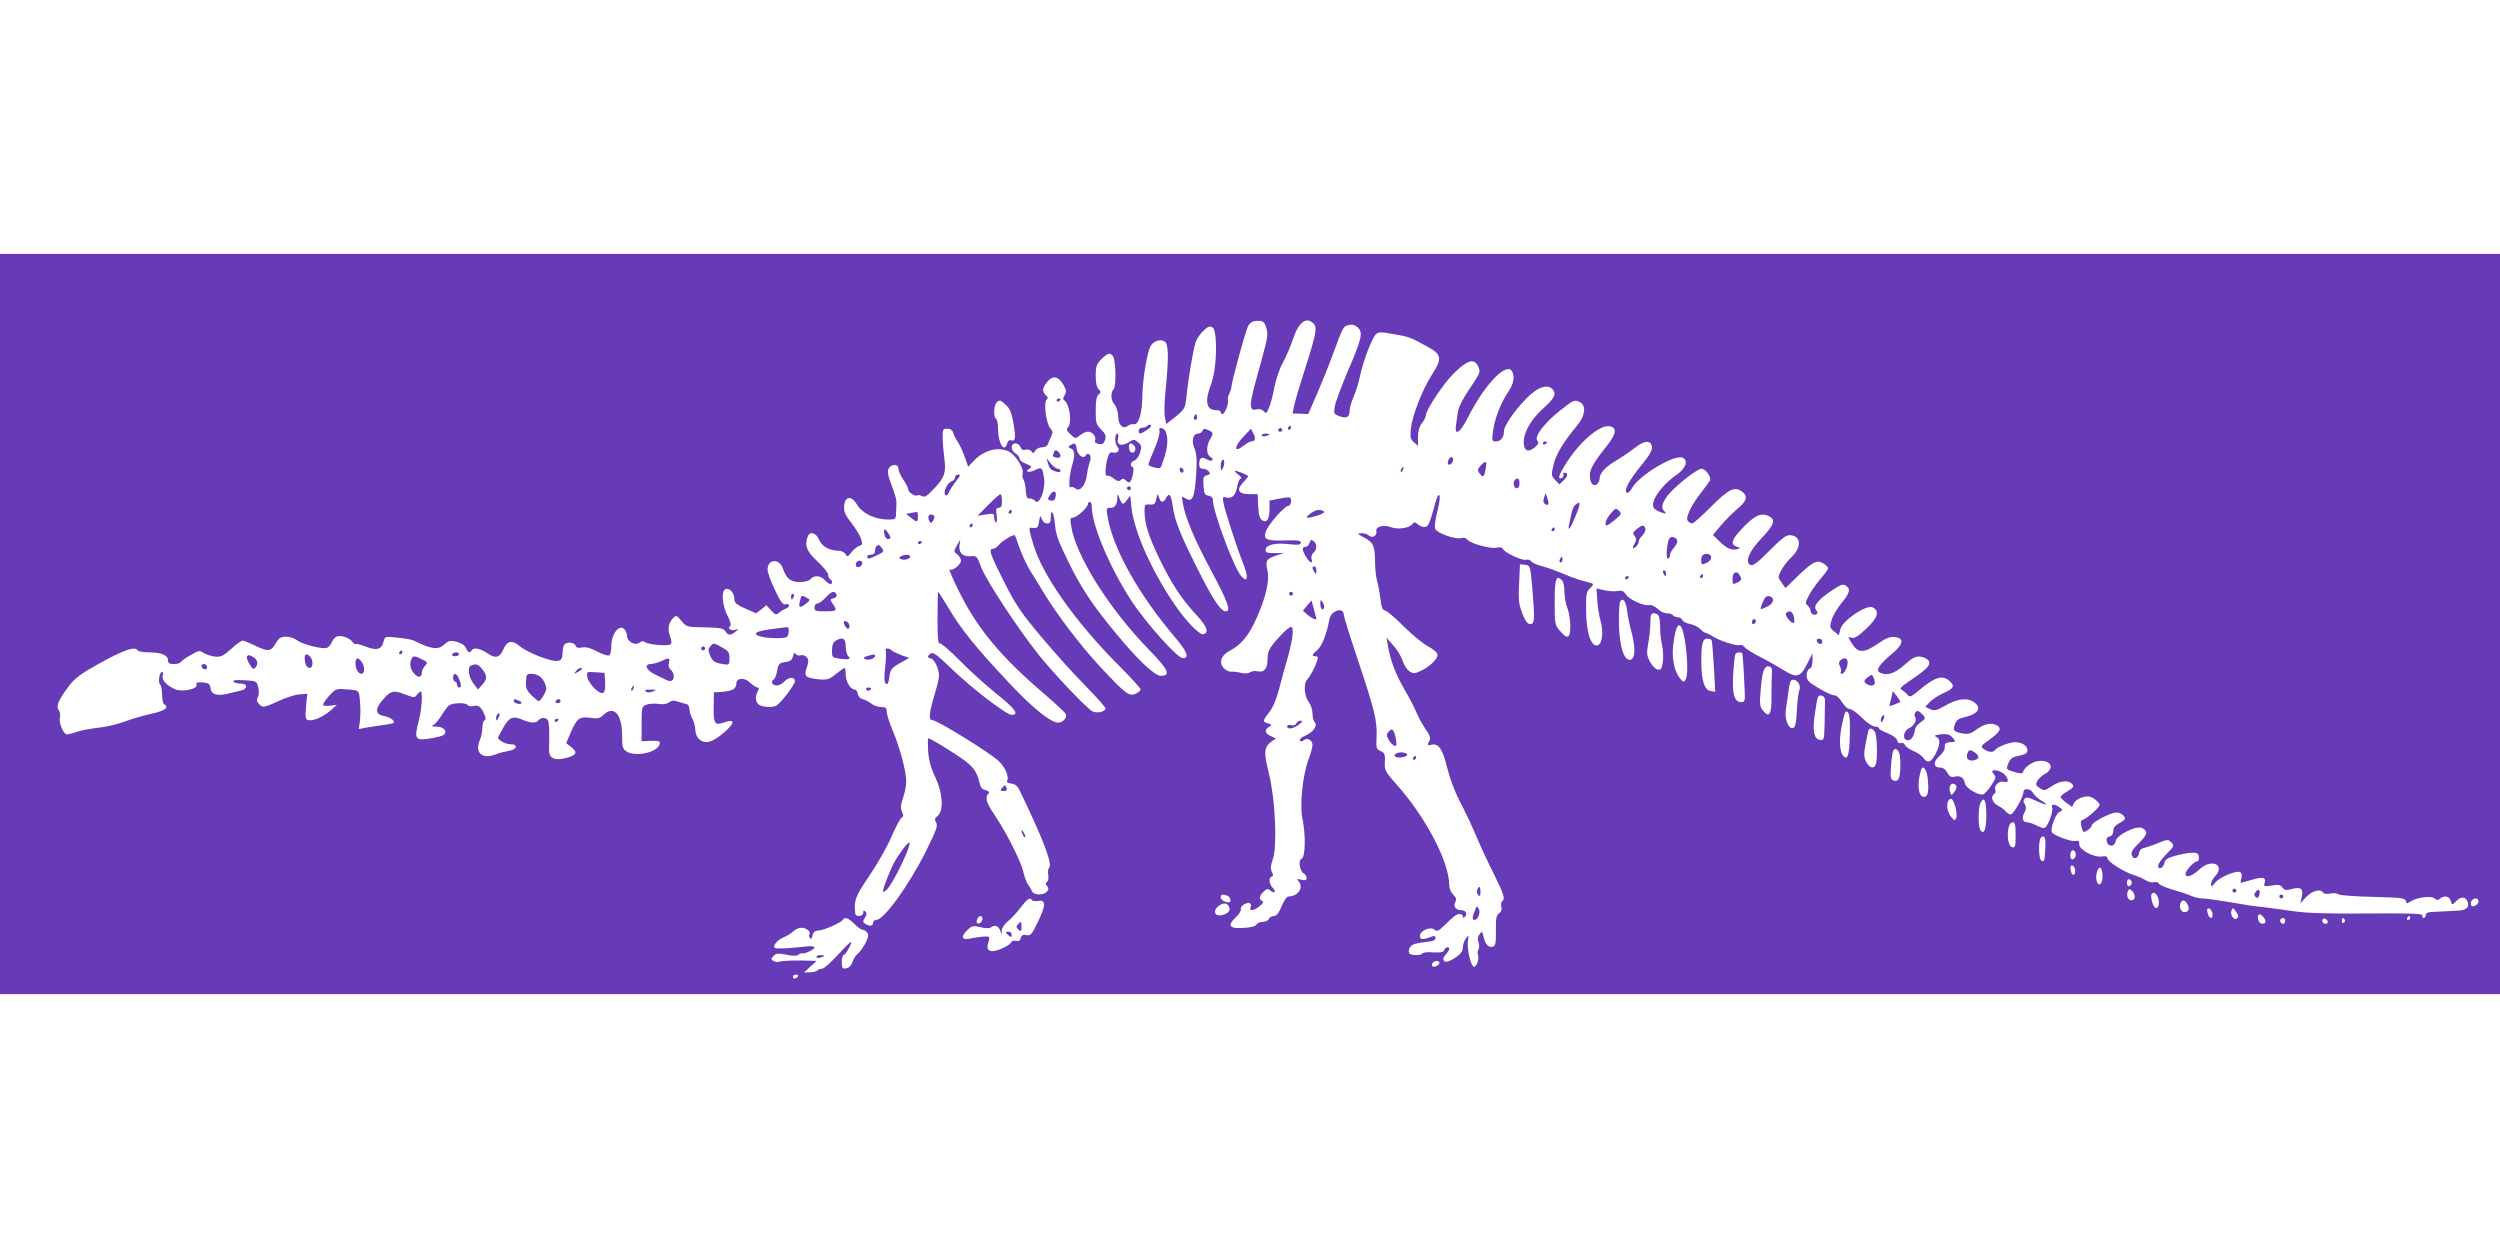 <?xml version="1.0" standalone="no"?>
<!DOCTYPE svg PUBLIC "-//W3C//DTD SVG 20010904//EN"
 "http://www.w3.org/TR/2001/REC-SVG-20010904/DTD/svg10.dtd">
<svg version="1.0" xmlns="http://www.w3.org/2000/svg"
 width="1280pt" height="640pt" viewBox="0 0 1280 640"
 preserveAspectRatio="xMidYMid meet">
<g transform="translate(0,640) scale(0.1,-0.1)"
fill="#673ab7" stroke="none">
<path d="M0 3205 l0 -1895 6400 0 6400 0 0 1895 0 1895 -6400 0 -6400 0 0
-1895z m6484 1513 c10 -38 10 -35 -56 -275 -33 -121 -32 -149 6 -139 15 4 28
0 37 -10 11 -13 14 -11 26 18 8 18 21 66 28 106 8 40 27 97 43 125 16 29 39
82 52 120 28 87 68 118 105 81 20 -21 15 -50 -45 -239 -27 -82 -51 -166 -55
-186 l-7 -36 40 -1 40 -2 45 103 c24 56 61 147 81 202 53 143 53 144 81 151
18 4 32 1 46 -12 29 -26 22 -58 -51 -226 -33 -78 -63 -159 -66 -180 -6 -34 -4
-38 21 -48 38 -15 55 -6 55 27 0 15 10 48 21 73 11 25 27 75 34 112 16 74 59
185 80 207 12 12 25 12 87 1 81 -14 88 -16 173 -63 77 -41 81 -62 26 -146 -48
-75 -99 -205 -107 -274 -5 -45 -3 -55 15 -71 l21 -19 0 45 c0 30 7 54 20 71
11 14 20 31 20 39 1 30 92 167 148 221 68 65 101 73 120 31 14 -29 13 -30 -52
-127 -25 -37 -48 -83 -51 -102 -3 -19 -7 -51 -10 -70 -10 -61 21 -43 61 38 87
173 204 292 228 231 12 -31 5 -60 -24 -104 -38 -57 -67 -133 -76 -199 -6 -46
-5 -51 13 -51 27 0 43 19 43 51 0 32 68 126 134 187 47 43 90 54 114 30 23
-23 12 -47 -48 -100 -66 -60 -103 -129 -98 -181 4 -38 24 -44 57 -17 18 16 21
23 12 34 -17 20 34 88 114 152 73 58 76 59 106 44 31 -17 25 -69 -14 -116 -71
-85 -111 -151 -123 -204 -12 -51 -12 -56 8 -77 l22 -23 22 21 c23 21 24 39 3
39 -6 0 -8 -4 -4 -9 6 -10 -13 -26 -21 -18 -9 9 44 97 92 153 62 72 126 116
162 112 42 -5 39 -37 -8 -97 -71 -89 -90 -123 -90 -155 0 -39 18 -60 37 -45 7
7 13 19 13 28 0 28 29 60 83 92 29 17 72 46 96 65 50 40 84 42 89 6 3 -16 -13
-44 -51 -90 -65 -80 -93 -130 -79 -144 6 -6 17 4 30 26 38 65 213 169 256 153
32 -13 18 -54 -27 -86 -85 -58 -145 -148 -116 -176 8 -7 25 -16 39 -20 20 -6
23 -5 13 6 -19 19 -16 36 11 76 30 44 153 143 178 143 22 0 52 -45 42 -62 -4
-7 -22 -31 -39 -53 -54 -68 -87 -136 -74 -151 6 -8 17 -14 23 -14 6 0 47 36
91 80 93 94 123 110 160 86 36 -24 31 -50 -18 -90 -24 -20 -62 -58 -85 -85
l-42 -50 32 -31 c36 -37 64 -49 92 -42 19 5 19 6 -2 13 -33 12 -27 35 25 90
63 68 96 84 134 69 43 -18 36 -44 -31 -115 -66 -68 -89 -126 -56 -138 12 -5
39 16 95 73 56 57 85 80 102 80 60 0 66 -59 13 -111 -20 -18 -44 -50 -54 -69
-18 -35 -18 -36 2 -63 l20 -28 59 58 c80 77 103 89 135 68 13 -8 24 -19 24
-24 0 -5 -18 -31 -41 -57 -22 -27 -49 -65 -59 -86 -17 -31 -18 -38 -5 -48 8
-7 15 -18 15 -26 0 -17 17 -27 30 -19 8 5 7 11 -1 21 -17 20 7 51 76 98 45 31
60 37 73 29 29 -17 24 -38 -18 -89 -22 -27 -46 -66 -52 -88 -11 -36 -10 -40
12 -58 l25 -20 8 31 c11 45 135 128 166 111 36 -19 26 -53 -34 -109 -43 -40
-60 -51 -76 -46 -19 7 -19 5 4 -32 31 -48 60 -48 133 2 40 28 61 36 86 33 48
-4 44 -36 -11 -82 -65 -54 -88 -86 -70 -97 35 -22 78 -10 130 37 41 36 57 45
81 42 17 -2 36 -11 42 -20 13 -22 -4 -41 -89 -99 -54 -36 -62 -45 -47 -52 9
-5 23 -16 29 -25 11 -13 19 -10 60 25 80 67 119 79 155 46 28 -25 22 -38 -30
-61 -27 -12 -59 -33 -72 -47 l-23 -24 26 -12 c22 -10 32 -7 80 20 62 36 114
40 148 13 38 -31 14 -60 -64 -77 -17 -3 -31 -15 -37 -31 -13 -33 -8 -40 36
-49 29 -5 43 -2 65 14 44 32 76 42 104 31 37 -14 31 -34 -26 -75 -48 -34 -50
-37 -32 -50 21 -17 49 -19 58 -5 9 15 73 40 102 40 35 0 63 -18 63 -40 0 -18
-7 -22 -62 -34 -17 -4 -29 -16 -36 -36 -11 -29 -10 -30 30 -42 33 -10 42 -10
46 0 8 24 44 50 75 55 65 10 91 -34 38 -65 -16 -9 -34 -25 -40 -37 -10 -17 -8
-23 13 -36 22 -15 26 -14 61 10 42 28 86 33 105 10 10 -12 6 -18 -24 -36 -20
-11 -36 -25 -36 -29 0 -5 13 -18 29 -30 l30 -21 11 21 c11 20 53 37 80 31 18
-3 50 -31 50 -42 0 -12 -62 -68 -83 -75 -13 -4 -15 -12 -11 -32 4 -15 8 -28
10 -30 6 -8 44 20 44 32 0 16 97 66 126 66 20 0 44 -17 44 -32 0 -4 -13 -14
-30 -23 -20 -11 -30 -23 -30 -39 0 -15 -7 -26 -19 -29 -14 -3 -18 -11 -14 -26
7 -29 41 -27 45 2 4 32 108 83 137 67 31 -16 26 -34 -20 -79 -31 -30 -39 -44
-34 -60 8 -25 33 -17 37 12 2 13 12 23 23 25 11 2 44 13 73 25 49 20 53 20 69
4 16 -16 15 -20 -25 -60 -23 -23 -42 -50 -42 -60 0 -24 28 -10 32 16 2 15 16
24 53 35 28 8 66 15 85 16 29 1 36 -3 38 -21 2 -13 -2 -23 -8 -23 -17 0 -60
-47 -60 -65 0 -22 37 -10 69 22 61 60 139 27 81 -35 -11 -12 -20 -29 -20 -39
1 -15 5 -13 23 9 23 28 110 64 128 52 6 -3 8 -17 5 -30 -4 -13 -5 -24 -3 -24
2 0 27 7 55 15 58 18 76 13 67 -16 -6 -18 -3 -19 36 -13 34 6 45 4 55 -10 10
-14 18 -16 47 -8 47 13 61 3 52 -39 l-7 -34 30 33 c31 32 74 43 87 21 4 -6 19
-7 36 -4 17 4 35 2 42 -4 7 -5 84 -11 177 -13 145 -4 165 -6 168 -21 3 -15 6
-15 25 -2 33 21 104 30 122 15 12 -10 19 -10 27 -2 19 19 49 14 55 -8 7 -25 8
-25 33 0 21 21 45 18 54 -6 10 -27 -5 -44 -43 -46 -47 -3 -98 -5 -138 -7 -22
-1 -33 -6 -33 -16 0 -8 -5 -15 -11 -15 -6 0 -9 6 -6 13 3 9 -56 12 -282 10
-205 -2 -313 2 -381 12 -89 13 -166 23 -200 26 -8 0 -64 10 -124 20 -60 10
-123 19 -139 19 -16 0 -43 6 -60 14 -18 8 -61 22 -96 32 -35 10 -65 24 -68 30
-2 7 -13 10 -24 7 -10 -3 -29 1 -41 9 -13 8 -41 21 -63 28 -53 16 -135 69
-135 86 0 9 -9 12 -27 9 -42 -7 -118 34 -117 62 0 18 -4 21 -20 17 -20 -5
-110 28 -120 44 -10 17 17 93 37 104 20 10 20 11 2 24 -25 19 -46 18 -38 -1 8
-21 -25 -105 -42 -105 -7 0 -26 7 -41 15 -16 8 -36 15 -45 15 -23 0 -29 22
-14 50 10 18 10 28 2 42 -9 13 -8 21 0 29 9 9 22 6 55 -10 55 -26 74 -27 31
-1 -17 10 -37 28 -43 39 -13 25 -50 28 -50 5 0 -24 -51 -114 -65 -114 -7 0
-18 7 -26 16 -7 8 -25 22 -41 30 -28 15 -38 47 -17 59 6 4 8 13 5 20 -8 22 19
49 43 42 12 -3 21 -1 21 6 -1 21 -24 44 -52 51 -29 7 -36 -2 -16 -22 8 -8 5
-21 -16 -52 -15 -23 -34 -44 -42 -47 -21 -8 -88 31 -93 54 -6 31 -21 42 -50
37 -21 -5 -29 -1 -41 20 -8 16 -22 26 -36 26 -34 0 -38 28 -7 56 15 14 28 31
29 37 0 7 2 18 2 25 1 6 13 12 27 12 30 0 31 4 8 28 -13 12 -28 16 -58 12 -29
-4 -35 -7 -22 -12 23 -10 22 -40 -3 -88 -23 -44 -42 -50 -63 -20 -7 11 -30 27
-51 35 -20 9 -40 22 -43 31 -3 8 -12 13 -20 10 -9 -4 -17 1 -20 14 -3 11 -23
26 -49 36 -24 9 -44 21 -44 25 0 5 -9 9 -21 9 -11 0 -41 20 -66 45 -24 25 -53
45 -63 45 -10 0 -27 15 -39 35 -12 20 -28 35 -39 35 -11 0 -47 16 -81 37 -52
31 -61 40 -61 65 0 16 6 31 15 34 10 4 15 19 15 43 l0 36 -28 -55 c-33 -68
-55 -73 -120 -31 -26 16 -78 46 -117 66 -38 19 -75 42 -82 51 -7 9 -18 14 -26
11 -16 -6 -105 23 -140 46 -15 9 -30 17 -35 17 -5 0 -17 9 -26 19 -10 10 -33
22 -52 26 -19 3 -38 13 -41 21 -3 7 -13 14 -23 14 -11 0 -22 5 -25 10 -3 6
-17 10 -31 10 -14 0 -35 10 -47 23 -13 12 -31 21 -41 19 -29 -6 -103 27 -120
53 -13 19 -22 23 -44 19 -15 -3 -45 -1 -68 4 l-40 9 4 -61 c2 -34 10 -81 17
-106 17 -61 7 -125 -20 -125 -32 0 -54 74 -54 182 -1 82 1 94 21 112 16 16 18
21 7 25 -8 2 -34 9 -59 16 -25 8 -69 24 -97 37 -29 12 -73 28 -98 34 -24 6
-49 17 -55 25 -6 7 -17 11 -25 8 -17 -7 -107 34 -118 53 -6 10 -17 13 -33 9
-30 -8 -135 21 -151 41 -7 9 -19 12 -33 8 -27 -8 -119 24 -131 46 -5 11 -2 43
10 90 11 41 15 78 11 83 -5 5 -14 -11 -20 -35 -31 -112 -36 -124 -53 -127 -10
-2 -27 4 -36 12 -16 14 -20 15 -30 2 -17 -20 -73 -28 -107 -16 -40 16 -83 4
-77 -20 6 -23 -23 -38 -40 -21 -6 6 -22 11 -36 11 -24 -1 -23 -2 11 -21 49
-25 58 -45 58 -121 0 -35 5 -80 10 -100 6 -20 14 -63 18 -95 5 -42 11 -58 22
-58 8 0 51 -36 95 -80 44 -44 101 -91 128 -105 29 -16 47 -32 47 -43 0 -22
-39 -60 -86 -82 -31 -15 -38 -15 -58 -2 -12 8 -28 32 -34 53 -7 22 -28 57 -48
79 l-35 40 7 -40 c13 -77 41 -151 85 -225 24 -41 51 -93 60 -115 8 -22 29 -60
46 -85 23 -33 29 -49 22 -62 -13 -24 -11 -27 11 -21 35 9 57 -23 80 -120 14
-55 40 -124 65 -172 24 -44 61 -123 83 -175 22 -52 63 -141 91 -196 51 -102
59 -128 42 -138 -5 -3 -7 -16 -4 -28 4 -13 0 -26 -12 -34 -14 -11 -17 -27 -16
-89 1 -60 -2 -77 -14 -81 -22 -9 -41 11 -49 49 -7 30 -8 31 -21 13 -9 -12 -11
-25 -5 -40 4 -13 5 -29 0 -36 -4 -7 -6 -19 -3 -27 8 -20 -6 -63 -20 -63 -16 0
-38 95 -31 135 5 29 5 29 -10 11 -9 -11 -16 -32 -16 -47 0 -20 -10 -33 -40
-53 -39 -25 -60 -27 -60 -5 0 6 7 17 15 25 8 9 15 20 15 25 0 15 -20 10 -26
-6 -4 -11 -19 -13 -55 -11 -27 2 -52 0 -55 -5 -7 -12 -61 -12 -68 0 -9 14 3
39 22 46 9 4 34 9 55 11 21 2 42 6 48 9 15 10 10 28 -7 21 -49 -19 -64 -18
-64 2 0 27 53 50 75 32 12 -10 20 -7 44 16 56 55 68 64 84 64 10 0 17 -5 17
-12 0 -9 3 -9 11 -1 14 14 3 33 -20 33 -27 0 -42 20 -30 41 7 14 5 23 -11 39
-11 11 -20 32 -20 48 0 119 -120 348 -270 516 -50 55 -61 74 -60 100 3 53 1
61 -22 71 -21 9 -23 16 -20 70 4 83 -10 139 -94 391 -41 122 -74 228 -74 237
0 41 -65 21 -73 -22 -14 -77 -38 -137 -61 -158 -30 -25 -32 -33 -10 -33 11 0
14 -6 8 -22 -10 -33 -35 -80 -50 -96 -21 -20 -17 -85 6 -115 11 -14 20 -40 20
-59 0 -19 5 -39 11 -45 17 -17 -7 -52 -47 -69 -19 -8 -32 -19 -29 -25 5 -7 11
-6 20 1 18 15 45 1 45 -24 0 -11 -9 -45 -20 -73 -30 -80 -46 -232 -32 -302 18
-86 16 -200 -4 -208 -18 -7 -10 -63 12 -76 8 -4 14 -15 14 -23 0 -11 -7 -13
-27 -8 -23 5 -26 4 -15 -7 29 -32 -1 -79 -52 -79 -7 0 -23 -22 -34 -50 -15
-36 -26 -50 -40 -50 -11 0 -22 -7 -26 -15 -3 -8 -17 -15 -30 -15 -14 0 -29 -6
-33 -14 -5 -9 -30 -15 -68 -17 -72 -5 -83 13 -36 56 16 16 27 34 24 41 -5 14
32 38 47 29 5 -3 7 -12 3 -20 -8 -22 18 -18 47 6 17 14 21 22 13 26 -19 7 -16
27 7 48 16 15 22 16 35 5 21 -18 31 -5 11 15 -19 19 -21 52 -5 57 9 3 9 9 1
24 -8 16 -7 31 5 65 23 68 13 302 -20 438 -28 111 -25 137 14 165 l22 15 -26
12 c-31 14 -35 33 -9 48 15 10 15 11 -5 17 -30 8 -29 14 6 58 18 23 36 66 50
118 11 46 31 117 43 158 27 94 35 160 18 160 -7 0 -26 -15 -43 -33 -68 -72
-77 -88 -77 -132 0 -48 -18 -70 -51 -62 -12 3 -29 1 -39 -5 -10 -7 -28 -8 -46
-3 -16 4 -38 7 -50 6 -11 -1 -28 7 -38 18 -27 30 -14 67 32 90 57 30 97 79
136 167 49 111 67 192 55 245 -11 49 -5 58 49 76 l37 12 -35 -1 c-55 0 -60 1
-60 17 0 25 48 37 117 29 50 -5 63 -4 63 8 0 11 -17 13 -82 11 -94 -3 -111 5
-97 46 12 35 96 131 115 131 13 0 20 31 9 42 -3 3 -28 1 -55 -5 l-50 -10 0
-41 c0 -54 -13 -75 -37 -60 -13 8 -19 27 -21 73 l-3 61 -43 0 c-56 0 -67 22
-31 60 14 14 25 29 25 32 0 6 -56 28 -69 28 -3 0 5 -9 19 -20 14 -11 20 -20
13 -20 -6 0 -14 -18 -18 -39 -8 -46 -26 -66 -56 -58 -19 5 -20 3 -15 -28 9
-44 68 -227 101 -310 28 -70 24 -102 -9 -66 -38 42 -146 332 -146 391 0 12 -9
20 -22 22 -20 3 -23 10 -26 51 -3 42 0 49 18 54 16 4 18 8 9 19 -6 8 -20 14
-30 14 -13 0 -19 7 -19 24 0 32 14 40 39 24 11 -7 24 -9 28 -4 4 4 0 12 -10
17 -21 12 -22 54 -2 89 19 33 19 35 -9 48 -19 9 -25 8 -30 -4 -3 -8 -12 -14
-20 -14 -28 0 -37 -35 -21 -74 12 -29 14 -59 9 -141 -8 -115 -19 -139 -55
-116 -19 11 -20 10 -13 -26 14 -76 58 -182 145 -344 87 -163 103 -209 75 -209
-26 0 -67 62 -148 224 -88 176 -114 242 -124 317 -8 56 -18 69 -34 39 -14 -26
-27 -25 -36 3 -7 21 -8 20 -14 -8 -5 -25 -10 -30 -33 -28 -25 2 -27 -1 -27
-35 1 -64 19 -123 74 -238 63 -131 114 -209 192 -293 53 -57 65 -89 37 -98
-20 -7 -89 64 -151 155 -117 172 -206 372 -219 495 l-6 59 -18 -23 c-19 -26
-23 -25 -38 11 -9 24 -10 24 -10 3 -1 -37 -12 -53 -36 -53 -21 0 -22 -2 -13
-52 30 -164 160 -394 344 -611 63 -74 75 -107 40 -107 -28 0 -193 185 -267
300 -109 169 -199 383 -199 474 0 14 -4 26 -10 26 -5 0 -10 -5 -10 -11 0 -17
-57 -69 -76 -69 -14 0 -16 -6 -10 -42 25 -156 195 -426 403 -639 96 -99 109
-129 56 -129 -31 0 -116 80 -226 213 -122 147 -183 238 -250 377 -48 97 -62
137 -65 182 -5 61 -22 92 -22 39 0 -24 -4 -31 -19 -31 -11 0 -23 10 -27 23 -7
20 -9 18 -14 -13 -4 -29 -9 -35 -28 -33 -27 3 -27 4 -3 -79 46 -160 213 -398
439 -625 62 -62 112 -117 112 -123 0 -6 -11 -15 -25 -22 -34 -15 -51 -2 -181
137 -101 108 -224 270 -296 390 -16 28 -45 74 -64 104 -18 30 -43 83 -55 118
-11 34 -22 63 -24 63 -16 0 -63 -29 -78 -47 -10 -13 -25 -23 -33 -23 -24 0
-16 -25 56 -167 60 -120 86 -158 195 -288 69 -82 171 -195 226 -250 54 -55 99
-106 99 -112 0 -17 -44 -27 -67 -15 -33 19 -200 195 -277 292 -110 139 -265
376 -292 445 -22 59 -23 60 -58 57 -41 -3 -61 23 -52 66 5 23 3 22 -13 -8 -19
-34 -19 -35 0 -48 10 -7 19 -22 19 -32 0 -21 -43 -55 -58 -46 -5 3 14 -43 43
-102 96 -197 216 -342 443 -536 57 -49 106 -95 109 -102 7 -19 -15 -44 -39
-44 -38 0 -130 74 -247 199 -166 175 -252 281 -312 384 -29 48 -54 87 -56 87
-1 0 -3 -61 -3 -136 0 -95 3 -133 11 -128 6 3 51 -35 102 -87 51 -52 136 -129
190 -172 95 -76 117 -107 77 -107 -27 0 -204 135 -310 238 -73 70 -93 85 -105
76 -20 -15 -19 -21 3 -26 10 -3 24 -23 32 -47 12 -38 11 -48 -13 -131 -30 -99
-34 -137 -14 -137 26 0 297 -168 342 -211 33 -32 53 -82 41 -101 -4 -5 6 -11
21 -13 21 -2 33 -12 45 -38 116 -240 168 -374 150 -392 -6 -6 -8 -23 -5 -38 3
-16 0 -31 -6 -35 -9 -5 -9 -10 0 -21 9 -11 9 -17 -1 -29 -18 -21 -69 -19 -77
3 -3 9 -12 24 -19 32 -7 9 -18 37 -24 64 -12 55 -90 209 -150 297 -41 60 -48
87 -29 106 7 7 3 12 -14 17 -18 4 -27 15 -32 38 -13 58 -34 86 -94 127 -67 46
-159 101 -168 101 -3 0 -3 -30 -1 -67 4 -48 15 -88 37 -133 38 -80 44 -169 12
-197 -16 -13 -17 -19 -8 -34 10 -16 1 -40 -51 -145 -89 -178 -216 -354 -256
-354 -9 0 -16 -7 -16 -15 0 -17 -18 -19 -40 -5 -13 8 -13 13 -2 31 10 15 11
24 3 32 -8 8 -11 6 -11 -6 0 -20 -39 -24 -41 -4 -7 69 -1 85 72 193 41 60 92
150 113 199 21 50 45 94 52 98 10 6 11 13 2 31 -8 19 -7 35 6 72 9 26 16 64
16 83 0 51 -34 178 -70 262 -16 39 -30 82 -30 95 0 20 -5 24 -29 24 -15 0 -39
8 -52 19 -13 10 -33 20 -44 22 -12 3 -21 14 -23 27 -2 12 -10 22 -17 22 -21 0
-45 41 -45 77 0 18 -3 33 -6 33 -3 0 -23 -14 -44 -31 -35 -28 -44 -31 -90 -27
-66 7 -76 16 -59 61 10 29 10 39 -1 52 -7 9 -21 13 -31 10 -9 -3 -21 0 -25 7
-6 9 -10 5 -14 -12 -4 -19 -14 -26 -40 -30 -31 -5 -35 -9 -41 -44 -3 -21 -12
-42 -19 -46 -7 -4 -9 -13 -6 -19 11 -17 41 -13 61 9 23 25 55 26 55 2 0 -16
-69 -109 -94 -124 -16 -11 -64 -10 -87 2 -21 12 -25 41 -9 71 8 14 7 19 -2 19
-6 0 -23 11 -38 25 -29 28 -70 25 -70 -5 0 -26 -20 -38 -70 -42 l-45 -3 -1
-77 c-1 -86 5 -94 56 -76 56 19 53 -5 -6 -55 -60 -50 -94 -59 -126 -30 -10 9
-18 30 -18 47 -1 17 -7 42 -15 56 -8 14 -14 35 -15 48 0 12 -6 24 -12 26 -7 2
-27 7 -44 13 -23 8 -35 7 -49 -3 -12 -9 -32 -12 -54 -8 -20 3 -47 1 -61 -4
-24 -9 -25 -13 -25 -98 l0 -89 48 2 c39 1 48 -2 45 -15 -8 -44 -124 -70 -171
-39 -19 12 -22 24 -22 84 0 107 -44 154 -96 102 -17 -17 -28 -20 -68 -14 -55
7 -68 -3 -101 -80 l-21 -50 27 -21 c33 -27 26 -40 -28 -55 -62 -16 -90 0 -87
49 1 20 2 62 1 93 -2 47 -5 58 -22 62 -10 3 -24 -1 -31 -9 -15 -18 -38 -18
-84 1 -49 21 -69 13 -99 -42 -14 -25 -26 -47 -26 -49 0 -13 37 -34 61 -34 44
0 38 -28 -8 -35 -21 -4 -48 -10 -61 -16 -71 -29 -113 5 -86 70 8 18 14 48 14
66 0 19 5 35 11 37 7 2 7 13 -2 33 -17 38 -29 46 -56 40 -12 -3 -25 -1 -28 5
-9 14 -78 12 -97 -2 -8 -7 -25 -30 -37 -50 -13 -21 -30 -42 -39 -48 -15 -8
-14 -9 5 -10 34 0 53 -11 53 -29 0 -13 -14 -20 -61 -29 -95 -17 -101 -11 -74
91 15 59 20 147 9 147 -4 0 -12 -8 -19 -17 -12 -16 -15 -16 -57 0 -62 24 -75
22 -113 -20 -46 -51 -46 -80 0 -89 39 -7 66 -31 44 -38 -8 -2 -34 -7 -59 -10
-25 -3 -60 -9 -79 -12 l-34 -7 6 44 c3 25 3 69 0 99 -6 60 0 56 -90 62 -31 2
-41 -4 -69 -36 -19 -21 -32 -42 -29 -46 2 -4 19 -5 37 -3 l33 4 -34 -30 c-38
-33 -93 -56 -116 -47 -11 4 -13 19 -8 69 l6 65 -39 -3 c-22 -1 -70 -17 -107
-34 -80 -36 -81 -36 -101 -15 -12 12 -13 20 -6 35 7 11 7 31 2 51 -8 31 -10
32 -71 35 -41 3 -60 0 -56 -7 3 -5 19 -10 36 -10 38 0 39 -27 2 -36 -16 -3
-45 -10 -67 -16 -54 -13 -84 -4 -88 28 -3 22 -9 27 -40 30 -28 2 -36 0 -32
-11 9 -22 -71 -40 -109 -24 -43 18 -70 47 -64 70 3 10 2 19 -3 19 -13 0 -22
-52 -11 -63 6 -6 11 -30 11 -53 0 -24 5 -46 10 -49 28 -17 6 -34 -67 -50 -42
-9 -104 -28 -139 -41 -34 -13 -93 -26 -131 -30 -37 -4 -85 -13 -107 -20 -21
-8 -45 -14 -53 -14 -18 0 -44 61 -36 88 3 12 0 28 -6 36 -16 19 -1 53 49 120
34 45 61 65 162 121 121 67 179 87 192 66 4 -6 29 -11 56 -11 64 0 100 -14
100 -40 0 -15 7 -20 29 -20 17 0 33 4 36 10 3 5 26 22 51 36 41 24 46 25 68
10 13 -8 40 -16 59 -18 29 -2 43 5 81 40 25 23 51 42 58 42 7 0 36 -12 63 -25
67 -33 82 -31 106 10 17 29 27 35 54 35 18 0 43 -8 56 -18 28 -22 131 -47 153
-39 9 4 20 17 26 31 5 13 17 26 27 28 24 6 64 -9 79 -30 8 -9 14 -14 14 -10 0
4 23 -1 51 -12 58 -23 83 -16 93 26 7 26 8 26 73 19 37 -4 74 -10 82 -15 93
-46 125 -49 158 -18 20 18 28 20 61 12 23 -6 41 -17 47 -31 11 -25 20 -29 30
-13 10 17 42 11 81 -15 42 -29 64 -22 83 24 18 41 46 45 84 11 18 -15 67 -40
109 -55 85 -30 108 -26 108 20 0 13 3 30 6 39 8 21 53 21 61 0 4 -11 13 -13
33 -9 19 4 42 -2 76 -20 26 -14 54 -23 61 -21 8 3 13 23 13 50 0 58 38 109 64
87 9 -7 16 -23 16 -36 0 -30 43 -53 65 -35 10 8 19 9 28 2 15 -12 112 -21 128
-12 9 6 9 16 -1 44 -13 39 -7 67 17 92 15 15 19 14 42 -15 26 -31 28 -32 120
-33 78 -2 95 -5 105 -20 13 -22 26 -23 52 -2 19 15 18 15 -3 9 -22 -6 -41 9
-24 20 6 3 0 26 -15 54 -27 55 -32 126 -9 135 20 7 45 -20 45 -50 0 -21 10
-29 56 -50 l55 -24 27 20 26 21 24 -26 c21 -23 26 -25 41 -12 9 8 24 17 34 20
9 4 17 11 17 17 0 6 -8 9 -17 6 -14 -4 -26 11 -55 73 -21 43 -38 90 -38 104 0
56 60 60 79 5 18 -51 39 -68 86 -68 26 0 48 6 55 15 17 21 52 19 73 -5 18 -21
37 -27 37 -11 0 6 -4 13 -10 16 -5 3 -10 14 -10 23 0 9 -25 40 -55 68 -55 51
-67 81 -49 128 11 28 43 18 58 -18 14 -34 54 -56 102 -56 13 0 27 -8 33 -17 9
-16 11 -15 30 9 12 15 30 30 41 33 16 5 17 10 8 38 -6 18 -29 54 -50 81 -31
40 -38 57 -36 85 4 52 38 55 67 6 25 -43 92 -75 156 -75 42 0 42 0 43 38 1 20
2 44 2 52 1 8 -10 46 -24 83 -20 52 -24 73 -16 88 14 25 50 25 50 -1 0 -10 11
-36 25 -56 14 -20 25 -43 25 -50 0 -15 38 -39 47 -30 3 3 14 1 23 -4 14 -8 27
0 63 39 54 57 62 83 52 154 -4 29 -8 75 -8 102 -2 47 0 50 23 50 16 0 26 -7
30 -20 3 -11 13 -32 23 -46 10 -15 26 -49 36 -77 l18 -52 28 30 c52 55 123 74
179 49 34 -16 79 -86 72 -112 -3 -12 -1 -26 4 -32 5 -6 10 -31 12 -55 2 -35 7
-44 19 -42 9 1 22 -5 29 -13 21 -25 53 57 46 113 -8 59 -12 63 -47 45 -31 -15
-56 -9 -29 7 16 10 15 12 -22 28 -16 6 -28 17 -28 24 0 7 -9 19 -20 26 -26 16
-27 52 -1 52 11 0 22 -9 26 -19 4 -13 12 -17 26 -14 12 4 25 0 30 -8 8 -12 11
-11 20 4 5 9 21 17 35 17 15 0 27 7 30 18 3 9 11 27 17 39 8 18 7 27 -6 41
-21 23 -35 136 -18 146 8 5 7 12 -4 22 -20 21 -19 36 6 68 28 35 57 31 83 -13
16 -28 17 -37 7 -54 -9 -13 -9 -22 -3 -26 29 -18 42 -117 20 -139 -10 -10 -7
-17 13 -36 25 -23 26 -23 48 -5 13 11 31 19 41 19 22 0 44 -25 37 -44 -4 -9 3
-16 18 -19 19 -3 26 1 33 21 6 20 3 30 -20 53 -25 25 -28 34 -28 97 0 49 4 73
15 82 13 11 13 14 0 27 -10 9 -15 34 -15 69 0 48 4 60 29 85 33 32 43 35 59
16 15 -18 18 -155 4 -169 -17 -17 -15 -59 5 -80 10 -11 17 -37 18 -59 1 -46
25 -69 50 -49 7 6 21 10 31 8 24 -4 42 57 43 147 1 84 25 225 43 255 16 26 53
36 73 20 18 -15 19 -81 4 -236 -7 -61 -9 -128 -5 -148 l7 -37 32 25 c63 49 65
53 72 117 9 91 34 238 46 275 5 17 23 44 40 60 24 23 33 26 47 18 27 -18 23
-209 -6 -287 -35 -92 -27 -137 25 -137 13 0 23 -4 23 -10 0 -5 4 -10 9 -10 12
0 34 56 28 72 -2 7 1 22 7 33 6 11 11 29 12 40 2 29 72 283 84 305 12 22 27
29 60 27 20 -2 27 -10 34 -39z m-1333 -392 c19 -17 29 -41 38 -94 13 -74 10
-95 -13 -86 -8 3 -16 -4 -19 -15 -14 -54 -47 -1 -47 74 0 24 -4 47 -10 50 -14
9 -13 68 2 83 16 16 19 16 49 -12z m2693 -921 c15 -177 14 -200 -9 -200 -15 0
-25 14 -41 55 -18 47 -21 70 -16 153 l4 98 27 -3 c25 -3 26 -5 35 -103z m154
23 c7 -7 12 -33 12 -59 0 -26 7 -63 15 -82 8 -20 15 -61 15 -92 0 -65 -14 -71
-54 -24 -25 29 -26 37 -26 143 0 126 7 145 38 114z m333 -156 c4 -29 14 -80
24 -115 20 -76 17 -130 -8 -135 -32 -6 -56 69 -58 185 -1 55 2 106 6 113 14
23 30 2 36 -48z m163 -28 c3 -9 6 -37 6 -62 0 -26 5 -65 10 -87 5 -22 7 -59 4
-83 -5 -36 -10 -43 -27 -40 -11 2 -28 19 -39 40 -17 32 -18 44 -9 94 6 32 11
79 11 106 0 40 3 48 19 48 10 0 22 -7 25 -16z m133 -125 c14 -91 16 -179 3
-199 -8 -13 -11 -13 -23 0 -32 35 -48 101 -41 169 14 133 42 147 61 30z m136
4 c3 -5 8 -66 12 -136 l7 -129 -23 4 c-32 4 -48 53 -48 148 -1 93 6 120 30
120 10 0 20 -3 22 -7z m158 -70 c3 -13 10 -135 12 -193 2 -49 0 -55 -18 -55
-35 0 -47 41 -41 143 3 51 8 97 11 103 7 11 34 12 36 2z m151 -103 c-1 -19 -2
-72 -2 -117 1 -91 -11 -111 -43 -72 -17 21 -19 33 -12 108 7 94 18 124 43 119
13 -3 16 -12 14 -38z m138 -50 c6 -11 7 -26 3 -33 -4 -6 -10 -52 -13 -102 -4
-72 -8 -90 -21 -93 -24 -4 -43 50 -35 98 3 22 9 59 12 83 3 23 7 48 10 55 5
19 32 14 44 -8z m134 -93 c0 -15 -1 -66 -2 -113 -2 -82 -3 -85 -24 -82 -31 4
-39 48 -26 132 14 95 15 98 35 94 12 -2 18 -12 17 -31z m127 -169 c-2 -109
-12 -137 -37 -104 -16 23 -18 91 -3 156 15 69 18 75 31 62 8 -8 11 -47 9 -114z
m129 13 c11 -21 14 -139 4 -165 -10 -25 -32 -19 -49 13 -12 24 -13 40 -4 88 6
32 13 64 15 71 5 18 22 15 34 -7z m130 -165 c0 -69 -10 -92 -35 -82 -15 5 -17
16 -13 75 6 80 13 97 34 80 9 -8 14 -32 14 -73z m140 -72 c7 -68 1 -94 -20
-94 -29 0 -36 70 -14 138 9 29 29 3 34 -44z m147 -40 c2 -5 -3 -19 -11 -29
-14 -19 -15 -19 -21 -2 -4 9 -4 24 -1 33 6 16 27 15 33 -2z m-6 -103 c6 -22 9
-48 5 -58 -7 -17 -9 -16 -27 6 -27 32 -25 91 2 91 5 0 13 -18 20 -39z m159
-46 c0 -72 -13 -103 -31 -74 -12 20 -11 116 2 140 18 34 29 10 29 -66z m150
-101 c0 -57 -2 -65 -17 -62 -32 6 -30 128 2 128 12 0 15 -14 15 -66z m152 -70
c-4 -65 -6 -69 -21 -59 -12 7 -15 83 -5 110 4 9 12 14 18 12 7 -3 10 -25 8
-63z m155 -38 c-4 -9 -11 -16 -17 -16 -11 0 -14 33 -3 44 11 10 26 -11 20 -28z
m-2 -74 c0 -31 -19 -28 -23 4 -3 18 0 25 10 22 7 -3 13 -14 13 -26z m140 -27
c0 -41 -19 -59 -30 -26 -8 26 5 73 19 68 6 -2 11 -21 11 -42z m150 -35 c0 -7
-6 -15 -12 -17 -8 -3 -13 4 -13 17 0 13 5 20 13 18 6 -3 12 -11 12 -18z m15
-71 c0 -23 -28 -25 -36 -4 -4 8 -3 22 0 31 5 13 9 14 21 4 8 -7 15 -21 15 -31z
m121 -11 c8 -30 -5 -58 -19 -43 -13 14 -23 61 -15 69 12 12 27 0 34 -26z
m-4767 16 c17 -7 22 -34 7 -34 -21 0 -41 13 -41 26 0 15 10 17 34 8z m-1000
-23 c3 -4 17 -6 31 -4 40 8 41 -20 1 -103 -32 -68 -39 -76 -60 -72 -18 4 -26
0 -30 -15 -3 -14 -11 -18 -25 -14 -11 3 -22 -1 -25 -9 -6 -15 -69 -44 -96 -44
-23 0 -30 18 -19 47 5 12 5 24 1 26 -8 5 -48 1 -99 -9 -41 -8 -44 12 -8 46 21
20 28 22 64 13 22 -6 45 -7 53 -2 22 15 38 10 48 -13 l9 -23 0 22 c1 12 14 32
30 45 17 13 46 44 66 71 36 46 49 55 59 38z m7406 -6 c0 -16 -27 -32 -37 -22
-3 4 -3 13 0 22 8 20 37 20 37 0z m-1490 -15 c12 -23 6 -40 -16 -40 -17 0 -28
24 -20 45 8 21 23 19 36 -5z m-4907 -14 c8 -19 -5 -34 -36 -41 -37 -10 -50 21
-18 46 23 19 46 17 54 -5z m5035 -34 c4 -25 -13 -30 -22 -6 -9 25 -7 36 7 32
6 -3 13 -14 15 -26z m132 -13 c0 -4 -4 -10 -9 -13 -14 -9 -34 22 -26 41 6 17
7 17 21 -1 8 -11 14 -23 14 -27z m134 -12 c12 -19 3 -32 -19 -24 -17 7 -21 51
-3 45 6 -2 16 -12 22 -21z m-6564 -1 c0 -16 -18 -31 -27 -22 -8 8 5 36 17 36
5 0 10 -6 10 -14z m7310 4 c0 -5 -5 -10 -11 -10 -5 0 -7 5 -4 10 3 6 8 10 11
10 2 0 4 -4 4 -10z m-7966 -30 c16 -17 35 -30 41 -30 7 0 18 -6 24 -14 10 -11
8 -23 -8 -55 -12 -22 -29 -46 -38 -53 -10 -7 -23 -26 -28 -43 -7 -19 -18 -31
-33 -33 -19 -3 -22 1 -22 32 0 20 4 36 9 36 10 0 44 61 38 67 -2 2 -33 -28
-68 -67 -35 -38 -71 -70 -80 -70 -10 0 -20 -4 -23 -8 -3 -5 -20 -9 -37 -10
l-32 -1 32 30 32 29 -28 1 c-71 3 -149 1 -163 -5 -8 -3 -22 -1 -30 4 -13 8
-13 11 1 26 14 14 24 14 65 6 31 -7 53 -7 60 -1 7 5 16 9 20 8 15 -4 64 20 64
30 0 6 -18 8 -42 5 -81 -9 -151 -13 -160 -8 -15 9 11 41 44 55 18 7 40 21 50
31 10 10 29 18 42 18 24 0 51 -22 40 -33 -3 -3 -2 -12 2 -19 6 -9 10 -6 14 12
4 18 13 25 31 26 26 0 115 40 125 55 9 16 28 9 58 -21z m7326 15 c0 -8 -4 -15
-9 -15 -13 0 -22 16 -14 24 11 11 23 6 23 -9z m218 -3 c2 -7 -3 -12 -12 -12
-9 0 -16 7 -16 16 0 17 22 14 28 -4z m87 9 c3 -5 1 -12 -5 -16 -5 -3 -10 1
-10 9 0 18 6 21 15 7z m-4635 -221 c0 -12 -28 -25 -36 -17 -9 9 6 27 22 27 8
0 14 -5 14 -10z m-3285 -70 c-3 -5 -10 -10 -16 -10 -5 0 -9 5 -9 10 0 6 7 10
16 10 8 0 12 -4 9 -10z"/>
<path d="M5410 4349 c0 -5 5 -7 10 -4 6 3 10 8 10 11 0 2 -4 4 -10 4 -5 0 -10
-5 -10 -11z"/>
<path d="M6116 4271 c-4 -7 -5 -15 -2 -18 9 -9 19 4 14 18 -4 11 -6 11 -12 0z"/>
<path d="M5875 4220 c-3 -5 -15 -10 -26 -10 -10 0 -19 -7 -19 -15 0 -20 9 -19
43 4 16 10 24 21 19 25 -6 3 -13 2 -17 -4z"/>
<path d="M6595 4210 c-3 -5 -1 -10 4 -10 6 0 11 5 11 10 0 6 -2 10 -4 10 -3 0
-8 -4 -11 -10z"/>
<path d="M5937 4192 c2 -11 -9 -51 -26 -90 -17 -39 -31 -75 -31 -80 0 -10 50
-23 61 -17 3 2 14 31 24 65 21 69 13 132 -17 138 -12 2 -15 -2 -11 -16z"/>
<path d="M6368 4166 c-53 -56 -51 -88 2 -46 14 11 30 20 37 20 20 0 24 16 10
41 l-12 24 -37 -39z"/>
<path d="M6545 4200 c-3 -5 1 -10 10 -10 9 0 13 5 10 10 -3 6 -8 10 -10 10 -2
0 -7 -4 -10 -10z"/>
<path d="M5710 4152 c0 -15 5 -33 11 -39 16 -16 1 -36 -22 -30 -15 4 -21 -3
-29 -31 -12 -46 -13 -95 -1 -88 5 3 20 -3 33 -14 19 -14 28 -16 36 -8 9 9 15
9 24 0 7 -7 15 -12 20 -12 12 0 29 74 18 78 -17 6 -11 29 8 34 10 3 23 21 29
40 9 31 8 38 -10 53 -19 17 -22 17 -49 0 -38 -22 -62 -13 -54 20 4 14 2 25 -4
25 -5 0 -10 -13 -10 -28z m98 -35 c13 -15 -1 -42 -17 -33 -13 8 -15 46 -2 46
5 0 13 -6 19 -13z"/>
<path d="M6460 4171 c0 -5 9 -7 20 -4 11 3 20 7 20 9 0 2 -9 4 -20 4 -11 0
-20 -4 -20 -9z"/>
<path d="M7900 4129 c0 -5 5 -7 10 -4 6 3 10 8 10 11 0 2 -4 4 -10 4 -5 0 -10
-5 -10 -11z"/>
<path d="M5480 4120 c-12 -8 -12 -10 3 -16 19 -7 22 -36 8 -80 -15 -48 -22
-126 -10 -119 5 4 17 1 25 -6 23 -19 52 15 59 70 3 25 11 57 16 70 11 27 -9
51 -23 28 -12 -19 -42 5 -46 37 -4 28 -9 31 -32 16z"/>
<path d="M5396 4084 c-8 -22 -9 -21 14 -27 23 -6 27 15 6 32 -11 9 -15 8 -20
-5z"/>
<path d="M7416 4044 c-4 -9 -4 -19 -2 -21 8 -8 26 8 26 23 0 19 -16 18 -24 -2z"/>
<path d="M5365 4030 c9 -31 14 -36 43 -45 13 -4 22 -2 22 4 0 6 -6 11 -14 11
-8 0 -24 12 -37 28 l-21 27 7 -25z"/>
<path d="M6258 4044 c-5 -4 -8 -19 -8 -33 1 -23 2 -24 11 -8 11 19 9 53 -3 41z"/>
<path d="M7582 4017 c-17 -19 -19 -25 -8 -39 19 -26 24 -23 32 17 8 45 3 51
-24 22z"/>
<path d="M6040 3996 c0 -9 5 -16 10 -16 6 0 10 4 10 9 0 6 -4 13 -10 16 -5 3
-10 -1 -10 -9z"/>
<path d="M7175 3999 c-4 -6 -5 -12 -2 -15 2 -3 7 2 10 11 7 17 1 20 -8 4z"/>
<path d="M4890 3956 c0 -8 -8 -17 -17 -20 -23 -8 -46 -57 -33 -70 6 -6 13 -1
19 15 6 13 23 39 37 57 21 25 23 32 10 32 -9 0 -16 -6 -16 -14z"/>
<path d="M7757 3943 c-13 -12 -7 -43 8 -43 9 0 15 9 15 25 0 24 -10 32 -23 18z"/>
<path d="M5770 3900 c0 -5 5 -10 10 -10 6 0 10 5 10 10 0 6 -4 10 -10 10 -5 0
-10 -4 -10 -10z"/>
<path d="M5377 3867 c-15 -23 -15 -25 3 -30 13 -3 20 2 24 16 8 33 -9 41 -27
14z"/>
<path d="M5060 3815 l-55 -56 43 7 c38 6 42 5 42 -14 0 -12 4 -23 9 -26 5 -4
7 11 4 34 -5 33 -3 40 11 40 12 0 16 9 16 35 0 19 -4 35 -8 35 -4 0 -32 -25
-62 -55z"/>
<path d="M7905 3851 c-5 -16 -3 -26 6 -32 18 -11 22 1 11 32 l-9 24 -8 -24z"/>
<path d="M8068 3817 c-9 -6 -18 -25 -21 -42 -3 -16 -9 -43 -13 -60 -10 -44 8
-20 35 48 25 61 24 75 -1 54z"/>
<path d="M8246 3770 c-25 -30 -34 -60 -18 -60 4 0 23 14 42 30 32 27 34 30 19
45 -15 15 -18 14 -43 -15z"/>
<path d="M5165 3780 c-3 -5 -1 -10 4 -10 6 0 11 5 11 10 0 6 -2 10 -4 10 -3 0
-8 -4 -11 -10z"/>
<path d="M6713 3773 c-37 -25 -27 -31 27 -14 32 9 45 18 37 23 -18 12 -39 9
-64 -9z"/>
<path d="M4662 3773 l-23 -4 25 -20 c31 -25 36 -24 36 6 0 14 -3 24 -7 24 -5
-1 -18 -4 -31 -6z"/>
<path d="M4755 3760 c-3 -6 -2 -17 3 -27 9 -15 11 -14 21 4 8 17 8 22 -4 27
-8 3 -17 1 -20 -4z"/>
<path d="M4965 3710 c-3 -5 -1 -10 4 -10 6 0 11 5 11 10 0 6 -2 10 -4 10 -3 0
-8 -4 -11 -10z"/>
<path d="M8380 3691 c-20 -16 -22 -22 -11 -34 9 -12 10 -21 2 -36 -15 -28 -14
-36 4 -21 8 7 15 19 15 26 0 8 9 23 20 34 11 11 17 26 14 35 -8 19 -14 19 -44
-4z"/>
<path d="M7945 3690 c-3 -5 -1 -10 4 -10 6 0 11 5 11 10 0 6 -2 10 -4 10 -3 0
-8 -4 -11 -10z"/>
<path d="M4528 3665 c2 -14 11 -25 18 -25 17 0 17 10 0 33 -18 24 -24 21 -18
-8z"/>
<path d="M8547 3643 c-12 -20 -19 -103 -8 -103 6 0 11 8 11 17 0 9 10 27 21
39 12 13 19 30 16 38 -7 17 -32 22 -40 9z"/>
<path d="M6705 3621 c-3 -12 -13 -21 -21 -21 -19 0 -18 -16 3 -51 19 -32 38
-39 28 -10 -3 10 1 24 10 31 19 16 19 44 1 59 -11 10 -16 8 -21 -8z"/>
<path d="M4700 3619 c0 -5 5 -7 10 -4 6 3 10 8 10 11 0 2 -4 4 -10 4 -5 0 -10
-5 -10 -11z"/>
<path d="M4487 3603 c-4 -3 -7 -15 -7 -25 0 -11 -7 -18 -20 -18 -11 0 -20 -4
-20 -10 0 -14 11 -13 52 8 32 15 35 19 24 35 -14 19 -19 20 -29 10z"/>
<path d="M8728 3563 c-11 -3 -18 -14 -18 -29 0 -27 3 -28 31 -14 33 18 23 51
-13 43z"/>
<path d="M4612 3551 c-11 -7 -11 -9 2 -14 19 -7 46 1 46 14 0 11 -31 11 -48 0z"/>
<path d="M7986 3535 c-3 -8 -1 -15 4 -15 6 0 10 7 10 15 0 8 -2 15 -4 15 -2 0
-6 -7 -10 -15z"/>
<path d="M4385 3520 c-11 -17 5 -32 21 -19 7 6 11 15 8 20 -7 12 -21 11 -29
-1z"/>
<path d="M6720 3493 c0 -5 5 -15 10 -23 8 -12 10 -11 10 8 0 12 -4 22 -10 22
-5 0 -10 -3 -10 -7z"/>
<path d="M8516 3465 c4 -8 8 -15 10 -15 2 0 4 7 4 15 0 8 -4 15 -10 15 -5 0
-7 -7 -4 -15z"/>
<path d="M8877 3463 c-8 -8 -9 -53 -1 -53 3 0 14 5 25 10 15 9 17 15 9 30 -11
21 -22 25 -33 13z"/>
<path d="M8705 3450 c-3 -5 -1 -10 4 -10 6 0 11 5 11 10 0 6 -2 10 -4 10 -3 0
-8 -4 -11 -10z"/>
<path d="M8320 3439 c0 -5 5 -7 10 -4 6 3 10 8 10 11 0 2 -4 4 -10 4 -5 0 -10
-5 -10 -11z"/>
<path d="M4227 3340 c-15 -16 -34 -30 -42 -30 -8 0 -15 -9 -15 -20 0 -18 7
-20 55 -20 60 0 63 4 39 38 -15 22 -15 24 4 29 13 3 18 11 15 19 -8 22 -27 17
-56 -16z"/>
<path d="M6600 3360 c0 -5 5 -10 10 -10 6 0 10 5 10 10 0 6 -4 10 -10 10 -5 0
-10 -4 -10 -10z"/>
<path d="M4050 3345 c0 -8 2 -15 4 -15 2 0 6 7 10 15 3 8 1 15 -4 15 -6 0 -10
-7 -10 -15z"/>
<path d="M4096 3324 c-9 -36 -2 -40 29 -16 25 20 25 21 6 31 -27 15 -28 15
-35 -15z"/>
<path d="M9026 3318 c-8 -18 -13 -34 -11 -36 2 -2 17 4 35 13 34 17 38 47 7
53 -12 2 -22 -7 -31 -30z"/>
<path d="M6693 3300 l-22 -27 25 -22 c20 -17 45 -28 44 -18 -1 1 -6 23 -13 48
l-12 45 -22 -26z"/>
<path d="M6760 3308 c0 -16 5 -28 10 -28 13 0 13 20 0 40 -8 12 -10 9 -10 -12z"/>
<path d="M9144 3259 c-7 -12 32 -57 41 -47 3 3 3 17 -1 32 -6 27 -27 35 -40
15z"/>
<path d="M8970 3214 c0 -8 5 -12 10 -9 6 3 10 10 10 16 0 5 -4 9 -10 9 -5 0
-10 -7 -10 -16z"/>
<path d="M4320 3213 c0 -5 4 -15 10 -23 11 -18 25 -7 17 15 -6 15 -27 21 -27
8z"/>
<path d="M3943 3178 c-49 -7 -73 -14 -73 -23 0 -14 66 -25 130 -22 30 2 35 6
38 30 2 18 -1 27 -10 26 -7 -1 -46 -6 -85 -11z"/>
<path d="M4278 3119 c-12 -7 -18 -22 -18 -48 0 -38 1 -38 42 -44 47 -6 57 -2
40 15 -7 7 -12 29 -12 50 0 40 -16 49 -52 27z"/>
<path d="M9302 3118 c6 -18 28 -21 28 -4 0 9 -7 16 -16 16 -9 0 -14 -5 -12
-12z"/>
<path d="M3638 3092 c-13 -15 -13 -21 -2 -49 13 -31 25 -38 79 -45 17 -3 20 3
20 32 0 30 -5 37 -41 57 -39 22 -42 22 -56 5z"/>
<path d="M3590 3080 c0 -5 5 -10 10 -10 6 0 10 5 10 10 0 6 -4 10 -10 10 -5 0
-10 -4 -10 -10z"/>
<path d="M4535 3068 c3 -7 1 -46 -3 -86 -6 -52 -5 -75 4 -82 8 -8 13 1 17 32
6 43 11 49 69 81 l33 19 -39 13 c-21 8 -43 18 -49 24 -15 15 -37 14 -32 -1z"/>
<path d="M2045 3060 c-3 -5 -1 -10 4 -10 6 0 11 5 11 10 0 6 -2 10 -4 10 -3 0
-8 -4 -11 -10z"/>
<path d="M2315 3050 c-3 -5 3 -10 14 -10 12 0 21 5 21 10 0 6 -6 10 -14 10 -8
0 -18 -4 -21 -10z"/>
<path d="M1265 3040 c-4 -6 2 -24 13 -41 16 -26 20 -28 31 -15 16 19 9 41 -18
55 -14 8 -22 8 -26 1z"/>
<path d="M1560 3031 c0 -30 11 -51 26 -51 17 0 19 41 2 58 -17 17 -28 15 -28
-7z"/>
<path d="M4440 3041 c-17 -5 -21 -9 -12 -15 15 -9 52 1 52 15 0 10 -4 10 -40
0z"/>
<path d="M2106 3024 c-10 -27 -6 -48 14 -72 20 -25 40 -22 40 5 0 9 7 24 16
34 15 16 14 19 -15 33 -38 20 -47 20 -55 0z"/>
<path d="M1820 3002 c0 -26 15 -52 31 -52 16 0 18 35 4 56 -21 32 -35 30 -35
-4z"/>
<path d="M3385 3015 c-16 -8 -40 -14 -53 -15 -37 0 -23 -32 23 -54 22 -11 48
-23 58 -28 10 -5 22 -6 27 -3 15 9 12 41 -6 56 -10 8 -13 21 -9 36 6 26 2 27
-40 8z"/>
<path d="M9422 3018 c-8 -8 -8 -17 -1 -30 5 -10 7 -23 4 -28 -3 -6 -2 -10 4
-10 14 0 31 33 31 59 0 23 -19 28 -38 9z"/>
<path d="M1032 2988 c6 -18 28 -21 28 -4 0 9 -7 16 -16 16 -9 0 -14 -5 -12
-12z"/>
<path d="M2413 2993 c-21 -8 -15 -57 10 -91 l24 -32 21 23 c27 29 28 47 1 81
-20 25 -31 29 -56 19z"/>
<path d="M2949 2963 c-13 -15 -12 -15 9 -4 23 12 28 21 13 21 -5 0 -15 -7 -22
-17z"/>
<path d="M3007 2933 c3 -15 20 -42 39 -60 41 -38 57 -26 52 39 l-3 43 -46 3
c-46 3 -46 3 -42 -25z"/>
<path d="M2320 2930 c0 -11 5 -20 10 -20 6 0 10 -7 10 -15 0 -8 5 -15 10 -15
13 0 13 12 0 44 -11 31 -30 34 -30 6z"/>
<path d="M2693 2910 c-2 -32 4 -45 28 -70 17 -16 34 -30 38 -30 4 0 15 14 25
31 15 26 16 35 6 60 -14 33 -37 49 -72 49 -21 0 -24 -5 -25 -40z"/>
<path d="M9562 2932 c-18 -14 -20 -20 -10 -30 6 -6 20 -12 30 -12 19 0 22 13
10 42 -7 16 -8 16 -30 0z"/>
<path d="M3235 2879 c-4 -6 -5 -12 -2 -15 2 -3 7 2 10 11 7 17 1 20 -8 4z"/>
<path d="M4435 2870 c4 -6 11 -8 16 -5 14 9 11 15 -7 15 -8 0 -12 -5 -9 -10z"/>
<path d="M3306 2860 c7 -7 19 -7 35 -1 23 9 22 10 -10 10 -24 1 -32 -2 -25 -9z"/>
<path d="M9685 2833 c-4 -15 -8 -33 -10 -40 -3 -9 2 -10 23 -1 15 7 29 13 31
14 2 2 -6 15 -17 29 l-21 27 -6 -29z"/>
<path d="M2630 2811 c0 -5 9 -11 20 -14 24 -6 27 8 4 17 -21 8 -24 8 -24 -3z"/>
<path d="M2845 2810 c-3 -5 1 -10 9 -10 9 0 16 5 16 10 0 6 -4 10 -9 10 -6 0
-13 -4 -16 -10z"/>
<path d="M9805 2750 c-3 -5 -3 -15 0 -20 11 -17 -4 -46 -30 -58 -32 -15 -36
-62 -6 -62 18 0 30 20 37 60 2 8 15 23 29 33 25 18 25 20 9 38 -19 21 -30 24
-39 9z"/>
<path d="M2547 2743 c-4 -3 -7 -13 -7 -22 1 -13 3 -13 11 2 11 19 8 33 -4 20z"/>
<path d="M9637 2733 c-4 -3 -7 -13 -7 -22 1 -13 3 -13 11 2 11 19 8 33 -4 20z"/>
<path d="M2840 2709 c0 -5 5 -7 10 -4 6 3 10 8 10 11 0 2 -4 4 -10 4 -5 0 -10
-5 -10 -11z"/>
<path d="M6637 2696 c-4 -9 -14 -12 -26 -9 -12 3 -21 1 -21 -6 0 -17 32 -13
60 9 19 15 21 20 9 20 -9 0 -19 -6 -22 -14z"/>
<path d="M7110 2654 c-12 -13 -12 -20 0 -42 8 -14 21 -27 29 -30 11 -4 13 3 8
33 -8 48 -20 61 -37 39z"/>
<path d="M10074 2545 c-11 -27 3 -43 30 -38 30 6 33 20 9 39 -23 17 -32 17
-39 -1z"/>
<path d="M7153 2544 c-25 -11 -12 -25 20 -22 17 2 32 8 32 13 0 11 -33 17 -52
9z"/>
<path d="M7235 2520 c-3 -5 -1 -10 4 -10 6 0 11 5 11 10 0 6 -2 10 -4 10 -3 0
-8 -4 -11 -10z"/>
<path d="M5130 2365 c-10 -13 -9 -15 8 -15 15 0 20 5 16 15 -4 8 -7 15 -9 15
-1 0 -8 -7 -15 -15z"/>
<path d="M5230 2145 c0 -5 5 -17 10 -25 5 -8 10 -10 10 -5 0 6 -5 17 -10 25
-5 8 -10 11 -10 5z"/>
<path d="M4627 2058 c-42 -56 -56 -83 -82 -148 -30 -76 -31 -89 -6 -66 33 30
130 231 117 243 -2 2 -15 -11 -29 -29z"/>
<path d="M7563 1844 c-3 -8 -1 -20 6 -27 8 -8 11 -4 11 16 0 30 -7 35 -17 11z"/>
<path d="M11430 1840 c0 -5 5 -10 10 -10 6 0 10 5 10 10 0 6 -4 10 -10 10 -5
0 -10 -4 -10 -10z"/>
<path d="M11551 1836 c-11 -13 -11 -20 -3 -28 8 -8 13 -7 18 5 10 27 0 41 -15
23z"/>
<path d="M11670 1810 c0 -5 5 -10 10 -10 6 0 10 5 10 10 0 6 -4 10 -10 10 -5
0 -10 -4 -10 -10z"/>
<path d="M7551 1737 c-14 -35 -14 -47 -1 -47 17 0 32 39 21 58 -8 15 -11 14
-20 -11z"/>
<path d="M5211 1666 c-9 -10 -8 -16 4 -26 13 -11 15 -8 15 14 0 30 -3 32 -19
12z"/>
<path d="M5150 1626 c0 -2 7 -9 15 -16 12 -10 15 -10 15 4 0 9 -7 16 -15 16
-8 0 -15 -2 -15 -4z"/>
<path d="M4180 1501 c0 -5 9 -7 20 -4 11 3 20 7 20 9 0 2 -9 4 -20 4 -11 0
-20 -4 -20 -9z"/>
</g>
</svg>

